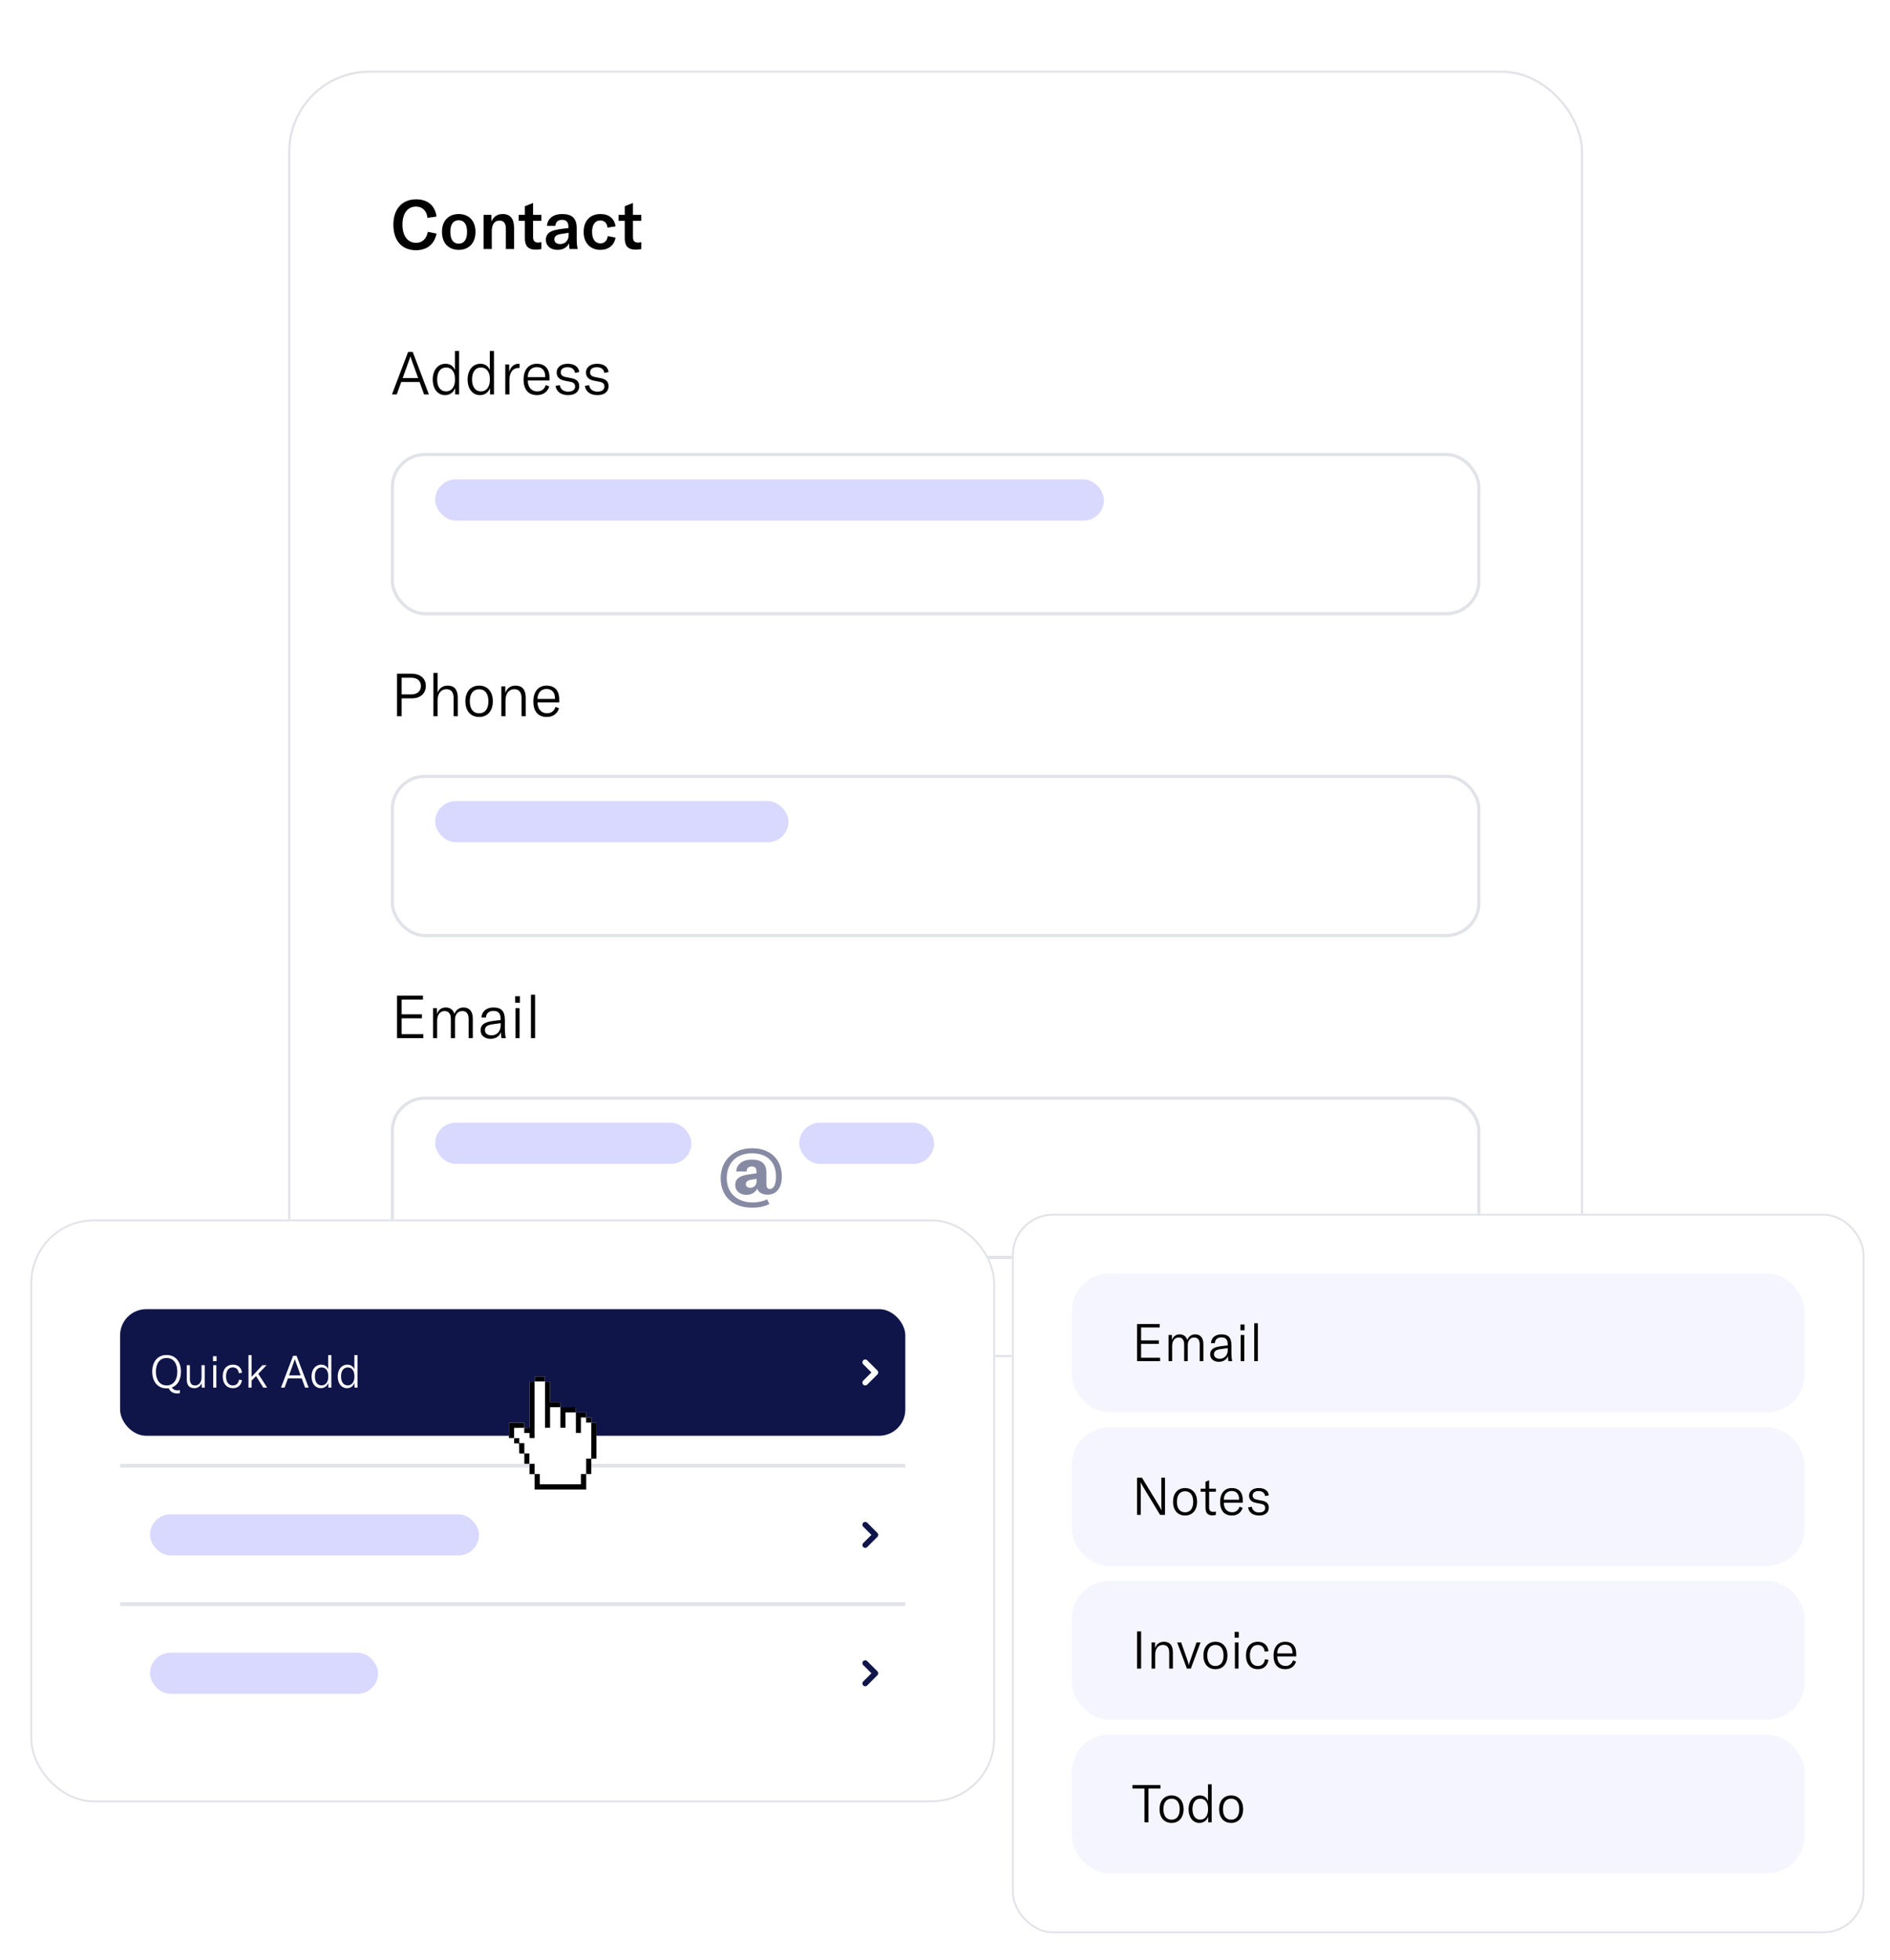 <svg width="623" height="646" viewBox="0 0 623 646" fill="none" xmlns="http://www.w3.org/2000/svg">
<g filter="url(#filter0_d_2686_55606)">
<rect x="95" y="12" width="426.817" height="424" rx="26.764" fill="white"/>
<path d="M137.147 71.191C132.121 71.191 129.664 67.63 129.664 62.784C129.664 57.803 132.391 54.422 137.192 54.422C141.181 54.422 143.457 56.699 143.886 60.102L140.911 60.53C140.64 58.254 139.31 56.811 137.102 56.811C134.284 56.811 132.662 59.178 132.662 62.761C132.662 66.255 134.239 68.757 137.169 68.757C139.22 68.757 140.618 67.382 141.023 65.128L143.908 65.714C143.232 68.914 141.046 71.191 137.147 71.191ZM151.209 71.078C147.964 71.078 145.687 68.937 145.687 65.15C145.687 61.387 147.964 59.268 151.209 59.268C154.455 59.268 156.731 61.387 156.731 65.15C156.731 68.937 154.455 71.078 151.209 71.078ZM148.437 65.15C148.437 67.72 149.474 69.027 151.209 69.027C152.945 69.027 153.959 67.72 153.959 65.15C153.959 62.581 152.945 61.319 151.209 61.319C149.474 61.319 148.437 62.581 148.437 65.15ZM159.4 70.808V59.538H161.969V61.725C162.735 60.079 163.975 59.268 165.71 59.268C168.167 59.268 169.452 60.801 169.452 63.821V70.808H166.747V64.091C166.747 62.311 166.048 61.432 164.629 61.432C163.051 61.432 162.104 62.694 162.104 64.835V70.808H159.4ZM170.985 61.499V59.538H173.013V56.699L175.718 55.617V59.538H178.467V61.499H175.718V66.886C175.718 68.081 176.236 68.666 177.363 68.666C177.814 68.666 178.107 68.599 178.467 68.531V70.808C177.814 70.943 177.318 71.01 176.619 71.01C173.914 71.01 173.013 69.591 173.013 67.314V61.499H170.985ZM183.788 71.078C181.466 71.078 179.934 69.748 179.934 67.742C179.934 66.661 180.407 65.759 181.309 65.196C182.12 64.722 183.202 64.429 184.982 64.181L187.371 63.888V63.595C187.371 61.905 186.718 61.184 185.275 61.184C183.946 61.184 183.157 61.883 183.067 63.167H180.294C180.475 60.756 182.368 59.268 185.275 59.268C188.611 59.268 190.099 60.688 190.099 63.956V67.314C190.099 68.847 190.211 70.019 190.437 70.808H187.732C187.642 70.244 187.574 69.568 187.552 68.869C187.011 70.244 185.591 71.078 183.788 71.078ZM182.729 67.607C182.729 68.554 183.45 69.162 184.644 69.162C186.312 69.162 187.439 67.968 187.439 66.187V65.466L184.892 65.849C183.405 66.097 182.729 66.638 182.729 67.607ZM197.914 71.078C194.556 71.078 192.392 68.757 192.392 65.173C192.392 61.499 194.511 59.268 197.937 59.268C200.732 59.268 202.557 60.756 202.895 63.325L200.258 63.753C200.078 62.221 199.199 61.387 197.869 61.387C196.201 61.387 195.165 62.784 195.165 65.106C195.165 67.54 196.179 68.937 197.914 68.937C199.267 68.937 200.101 68.103 200.348 66.525L202.895 67.044C202.49 69.546 200.596 71.078 197.914 71.078ZM203.911 61.499V59.538H205.94V56.699L208.644 55.617V59.538H211.394V61.499H208.644V66.886C208.644 68.081 209.163 68.666 210.29 68.666C210.741 68.666 211.033 68.599 211.394 68.531V70.808C210.741 70.943 210.245 71.01 209.546 71.01C206.841 71.01 205.94 69.591 205.94 67.314V61.499H203.911Z" fill="black"/>
<path d="M129.202 118.711L134.526 104.709H136.045L141.369 118.711H139.792L138.313 114.629H132.258L130.779 118.711H129.202ZM132.732 113.327H137.839L135.749 107.588C135.552 107.036 135.433 106.661 135.295 106.228H135.256C135.138 106.661 135.019 107.036 134.802 107.588L132.732 113.327ZM146.7 118.948C144.255 118.948 142.638 116.857 142.638 113.781C142.638 110.744 144.354 108.614 146.858 108.614C148.278 108.614 149.363 109.265 149.954 110.645V104.413H151.335V118.711H150.033V116.621C149.461 118.08 148.278 118.948 146.7 118.948ZM144.097 113.781C144.097 116.226 145.202 117.725 147.036 117.725C148.85 117.725 149.974 116.187 149.974 113.998V113.583C149.974 111.335 148.889 109.837 147.055 109.837C145.202 109.837 144.097 111.316 144.097 113.781ZM158.198 118.948C155.752 118.948 154.135 116.857 154.135 113.781C154.135 110.744 155.851 108.614 158.356 108.614C159.775 108.614 160.86 109.265 161.452 110.645V104.413H162.832V118.711H161.531V116.621C160.959 118.08 159.775 118.948 158.198 118.948ZM155.595 113.781C155.595 116.226 156.699 117.725 158.533 117.725C160.347 117.725 161.471 116.187 161.471 113.998V113.583C161.471 111.335 160.387 109.837 158.553 109.837C156.699 109.837 155.595 111.316 155.595 113.781ZM167.841 111.256C168.295 109.738 169.38 108.614 170.898 108.614C171.036 108.614 171.135 108.614 171.273 108.634V109.975H171.115C170.169 109.975 169.498 110.251 169.005 110.724C168.098 111.631 167.92 112.952 167.92 114.195V118.711H166.56V108.85H167.841V111.256ZM177.022 118.948C174.222 118.948 172.585 117.153 172.585 113.84C172.585 110.606 174.242 108.614 176.963 108.614C179.606 108.614 181.124 110.191 181.124 113.189V114.136H173.966C173.985 116.364 175.208 117.725 177.121 117.725C178.501 117.725 179.487 116.956 179.902 115.615L181.065 116.088C180.454 117.922 179.014 118.948 177.022 118.948ZM173.966 113.012H179.724V112.834C179.724 110.803 178.699 109.718 176.943 109.718C175.109 109.718 174.005 110.98 173.966 113.012ZM187.281 118.948C184.973 118.948 183.435 117.863 183.12 115.891L184.52 115.654C184.756 117.054 185.762 117.804 187.32 117.804C188.76 117.804 189.568 117.114 189.568 116.127C189.568 115.161 189.016 114.747 187.971 114.55L186.058 114.175C184.421 113.86 183.494 112.972 183.494 111.473C183.494 109.817 184.895 108.614 187.123 108.614C189.292 108.614 190.732 109.58 190.929 111.335L189.549 111.631C189.351 110.428 188.503 109.738 187.064 109.738C185.703 109.738 184.835 110.369 184.835 111.414C184.835 112.341 185.447 112.795 186.472 112.992L188.405 113.367C190.16 113.722 190.929 114.57 190.929 116.009C190.929 117.764 189.608 118.948 187.281 118.948ZM196.949 118.948C194.641 118.948 193.103 117.863 192.788 115.891L194.188 115.654C194.424 117.054 195.43 117.804 196.988 117.804C198.428 117.804 199.236 117.114 199.236 116.127C199.236 115.161 198.684 114.747 197.639 114.55L195.726 114.175C194.089 113.86 193.162 112.972 193.162 111.473C193.162 109.817 194.562 108.614 196.791 108.614C198.96 108.614 200.4 109.58 200.597 111.335L199.217 111.631C199.019 110.428 198.171 109.738 196.732 109.738C195.371 109.738 194.503 110.369 194.503 111.414C194.503 112.341 195.115 112.795 196.14 112.992L198.073 113.367C199.828 113.722 200.597 114.57 200.597 116.009C200.597 117.764 199.276 118.948 196.949 118.948Z" fill="black"/>
<rect x="129.335" y="138.508" width="358.146" height="52.472" rx="10.741" fill="white"/>
<rect x="129.335" y="138.508" width="358.146" height="52.472" rx="10.741" stroke="#E2E3E9" stroke-width="1.056"/>
<path d="M132.396 224.777H130.878V210.775H135.749C138.569 210.775 140.364 212.333 140.364 214.779C140.364 217.283 138.569 218.881 135.749 218.881H132.396V224.777ZM132.396 217.579H135.611C137.524 217.579 138.746 216.495 138.746 214.779C138.746 213.122 137.524 212.077 135.611 212.077H132.396V217.579ZM142.871 224.777V210.48H144.232V217.007C144.804 215.489 145.987 214.68 147.604 214.68C149.754 214.68 150.898 216.041 150.898 218.664V224.777H149.517V218.743C149.517 216.85 148.709 215.863 147.151 215.863C145.356 215.863 144.232 217.283 144.232 219.591V224.777H142.871ZM157.939 225.014C155.198 225.014 153.403 223.062 153.403 219.847C153.403 216.633 155.198 214.68 157.939 214.68C160.661 214.68 162.455 216.633 162.455 219.847C162.455 223.062 160.661 225.014 157.939 225.014ZM154.863 219.847C154.863 222.411 156.026 223.811 157.939 223.811C159.832 223.811 160.996 222.411 160.996 219.847C160.996 217.283 159.832 215.883 157.939 215.883C156.026 215.883 154.863 217.283 154.863 219.847ZM165.269 224.777V214.917H166.571V217.086C167.162 215.489 168.306 214.68 169.943 214.68C172.152 214.68 173.296 216.041 173.296 218.684V224.777H171.915V218.762C171.915 216.85 171.087 215.863 169.529 215.863C167.754 215.863 166.63 217.283 166.63 219.591V224.777H165.269ZM180.239 225.014C177.438 225.014 175.801 223.219 175.801 219.906C175.801 216.672 177.458 214.68 180.179 214.68C182.822 214.68 184.34 216.258 184.34 219.255V220.202H177.182C177.202 222.431 178.424 223.791 180.337 223.791C181.718 223.791 182.704 223.022 183.118 221.681L184.281 222.154C183.67 223.989 182.23 225.014 180.239 225.014ZM177.182 219.078H182.94V218.901C182.94 216.869 181.915 215.785 180.16 215.785C178.326 215.785 177.221 217.047 177.182 219.078Z" fill="black"/>
<rect x="129.335" y="244.575" width="358.146" height="52.472" rx="10.741" fill="white"/>
<rect x="129.335" y="244.575" width="358.146" height="52.472" rx="10.741" stroke="#E2E3E9" stroke-width="1.056"/>
<path d="M132.396 329.542H139.555V330.844H130.878V316.842H139.417V318.143H132.396V323.015H139.082V324.316H132.396V329.542ZM142.737 320.983H144.018V322.896C144.511 321.496 145.537 320.747 146.937 320.747C148.357 320.747 149.363 321.496 149.777 322.857C150.369 321.457 151.414 320.747 152.814 320.747C154.747 320.747 155.851 322.088 155.851 324.395V330.844H154.471V324.513C154.471 322.837 153.761 321.93 152.4 321.93C150.901 321.93 149.974 323.034 149.974 324.849V330.844H148.613V324.434C148.613 322.837 147.864 321.93 146.562 321.93C145.064 321.93 144.097 323.153 144.097 325.085V330.844H142.737V320.983ZM161.685 331.08C159.713 331.08 158.412 329.937 158.412 328.241C158.412 327.294 158.826 326.525 159.615 326.032C160.325 325.618 161.291 325.342 162.849 325.144L165.038 324.888V324.73C165.038 322.699 164.328 321.89 162.652 321.89C161.173 321.89 160.265 322.66 160.187 324.06H158.707C158.826 322.028 160.364 320.747 162.632 320.747C165.275 320.747 166.418 321.969 166.418 324.829V327.393C166.418 328.931 166.517 330.035 166.734 330.844H165.294C165.196 330.311 165.136 329.601 165.117 328.872C164.643 330.252 163.381 331.08 161.685 331.08ZM159.851 328.201C159.851 329.266 160.68 329.937 162.001 329.937C163.835 329.937 165.058 328.556 165.058 326.545V325.914L162.257 326.308C160.581 326.545 159.851 327.116 159.851 328.201ZM169.911 330.844V320.983H171.271V330.844H169.911ZM169.812 319.208V317.039H171.37V319.208H169.812ZM176.375 316.546V330.844H175.014V316.546H176.375Z" fill="black"/>
<rect x="129.335" y="350.641" width="358.146" height="52.472" rx="10.741" fill="white"/>
<rect x="129.335" y="350.641" width="358.146" height="52.472" rx="10.741" stroke="#E2E3E9" stroke-width="1.056"/>
<path d="M247.892 386.736C241.565 386.736 237.553 382.955 237.553 377.014C237.553 371.227 241.694 367.138 247.892 367.138C253.962 367.138 257.717 370.841 257.717 376.5C257.717 380.152 255.917 382.441 253.062 382.441C251.262 382.441 250.027 381.721 249.616 380.435C248.973 381.747 247.661 382.492 246.015 382.492C243.854 382.492 242.363 381.181 242.363 379.252C242.363 377.297 243.623 376.268 246.504 375.805L249.358 375.394V374.905C249.358 373.67 248.921 373.156 247.79 373.156C246.709 373.156 246.169 373.696 246.118 374.802H242.697C242.8 372.41 244.78 370.867 247.815 370.867C251.005 370.867 252.625 372.282 252.625 375.111V378.712C252.625 380.023 252.934 380.589 253.757 380.589C255.017 380.589 255.788 379.046 255.788 376.551C255.788 371.741 252.985 368.809 247.867 368.809C242.671 368.809 239.559 372.05 239.559 377.014C239.559 381.849 242.954 385.013 248.175 385.013C249.77 385.013 251.57 384.601 252.882 383.984L253.602 385.527C251.956 386.35 250.156 386.736 247.892 386.736ZM245.835 378.969C245.835 379.663 246.426 380.178 247.224 380.178C248.561 380.178 249.41 379.303 249.41 377.914V377.246L247.815 377.477C246.478 377.683 245.835 378.171 245.835 378.969Z" fill="#878AA3"/>
<rect x="95.352" y="12.352" width="426.113" height="423.296" rx="26.412" stroke="#E2E3E9" stroke-width="0.704"/>
</g>
<rect x="143.442" y="158" width="220.465" height="13.558" rx="6.779" fill="#D9D8FF"/>
<rect x="143.442" y="264" width="116.465" height="13.558" rx="6.779" fill="#D9D8FF"/>
<rect x="143.442" y="370" width="84.465" height="13.558" rx="6.779" fill="#D9D8FF"/>
<rect x="263.442" y="370" width="44.465" height="13.558" rx="6.779" fill="#D9D8FF"/>
<g filter="url(#filter1_d_2686_55606)">
<rect x="10" y="392" width="318" height="192.093" rx="20.953" fill="white"/>
<rect x="39.581" y="421.582" width="258.837" height="41.721" rx="8.628" fill="#0F1548"/>
<path d="M54.914 447.693C52.045 447.693 50.181 445.534 50.181 442.191C50.181 438.775 52.045 436.689 54.914 436.689C57.784 436.689 59.648 438.775 59.648 442.191C59.648 444.854 58.494 446.732 56.615 447.412C57.237 448.211 57.887 448.344 58.523 448.344C58.849 448.344 59.056 448.3 59.307 448.241V449.261C58.967 449.306 58.701 449.35 58.316 449.35C57 449.35 56.068 448.67 55.61 447.649C55.388 447.679 55.151 447.693 54.914 447.693ZM51.38 442.191C51.38 444.913 52.711 446.717 54.914 446.717C57.133 446.717 58.449 444.972 58.449 442.191C58.449 439.411 57.133 437.665 54.914 437.665C52.711 437.665 51.38 439.411 51.38 442.191ZM64.103 447.619C62.254 447.619 61.574 446.495 61.574 444.735V440.047H62.594V444.632C62.594 446.081 63.275 446.732 64.28 446.732C65.626 446.732 66.44 445.578 66.44 444.084V440.047H67.475V447.442H66.499V445.918C66.159 446.895 65.227 447.619 64.103 447.619ZM70.289 447.442V440.047H71.309V447.442H70.289ZM70.215 438.715V437.088H71.383V438.715H70.215ZM76.779 447.619C74.723 447.619 73.421 446.126 73.421 443.744C73.421 441.333 74.708 439.869 76.779 439.869C78.465 439.869 79.589 440.86 79.766 442.546L78.716 442.664C78.568 441.437 77.858 440.771 76.734 440.771C75.359 440.771 74.516 441.881 74.516 443.729C74.516 445.623 75.359 446.717 76.779 446.717C77.888 446.717 78.583 446.052 78.775 444.824L79.766 444.972C79.5 446.643 78.406 447.619 76.779 447.619ZM81.902 447.442V436.719H82.922V443.907L86.502 440.047H87.862L85.141 442.886L88.055 447.442H86.783L84.416 443.626L82.922 445.12V447.442H81.902ZM92.622 447.442L96.616 436.94H97.754L101.748 447.442H100.565L99.455 444.38H94.915L93.805 447.442H92.622ZM95.27 443.404H99.1L97.533 439.1C97.385 438.686 97.296 438.405 97.192 438.079H97.163C97.074 438.405 96.985 438.686 96.823 439.1L95.27 443.404ZM105.746 447.619C103.912 447.619 102.699 446.052 102.699 443.744C102.699 441.466 103.986 439.869 105.864 439.869C106.929 439.869 107.743 440.357 108.187 441.392V436.719H109.222V447.442H108.246V445.874C107.817 446.969 106.929 447.619 105.746 447.619ZM103.794 443.744C103.794 445.578 104.622 446.702 105.998 446.702C107.358 446.702 108.201 445.549 108.201 443.907V443.596C108.201 441.91 107.388 440.786 106.012 440.786C104.622 440.786 103.794 441.895 103.794 443.744ZM114.369 447.619C112.535 447.619 111.322 446.052 111.322 443.744C111.322 441.466 112.609 439.869 114.488 439.869C115.552 439.869 116.366 440.357 116.81 441.392V436.719H117.845V447.442H116.869V445.874C116.44 446.969 115.552 447.619 114.369 447.619ZM112.417 443.744C112.417 445.578 113.245 446.702 114.621 446.702C115.981 446.702 116.824 445.549 116.824 443.907V443.596C116.824 441.91 116.011 440.786 114.635 440.786C113.245 440.786 112.417 441.895 112.417 443.744Z" fill="white"/>
<path d="M285.204 439.088L288.558 442.442L285.204 445.796" stroke="white" stroke-width="1.849" stroke-linecap="round" stroke-linejoin="round"/>
<rect x="49.442" y="489.186" width="108.465" height="13.558" rx="6.779" fill="#D9D8FF"/>
<path d="M285.204 492.61L288.558 495.965L285.204 499.319" stroke="#0F1548" stroke-width="1.849" stroke-linecap="round" stroke-linejoin="round"/>
<path d="M39.581 473.779H298.419V472.546H39.581V473.779Z" fill="#E2E3E9" mask="url(#path-20-inside-1_2686_55606)"/>
<rect x="49.442" y="534.791" width="75.186" height="13.558" rx="6.779" fill="#D9D8FF"/>
<path d="M285.204 538.216L288.558 541.57L285.204 544.924" stroke="#0F1548" stroke-width="1.849" stroke-linecap="round" stroke-linejoin="round"/>
<path d="M39.581 519.384H298.419V518.151H39.581V519.384Z" fill="#E2E3E9" mask="url(#path-24-inside-2_2686_55606)"/>
<g clip-path="url(#clip0_2686_55606)">
<path d="M180.227 445.871L178.363 444.584L176.261 445.4L175.516 446.166L175.271 461.852L173.259 461.533L172.327 459.757L168.9 459.708V463.243C168.9 463.243 171.85 466.528 171.99 466.676C172.131 466.823 172.425 468.671 172.425 468.671L175.664 474.56L176.743 477.16C176.743 477.16 176.939 480.023 177.234 480.072C177.528 480.121 192.101 480.366 192.101 480.366L192.386 476.775L194.064 474.871L194.359 471.485L195.782 469.768L195.586 459.659L192.387 456.519L190.335 456.176L188.962 454.762H185.566L183.894 453.071H180.669" fill="white"/>
<path d="M189.838 455.602C189.833 455.647 189.823 455.693 189.823 455.738C189.825 457.889 189.828 460.039 189.832 462.189C189.832 462.242 189.844 462.295 189.852 462.352C190.398 462.352 190.928 462.352 191.493 462.352C191.493 460.662 191.493 458.988 191.493 457.27C191.912 457.27 192.297 457.262 192.682 457.272C193.205 457.285 193.207 457.29 193.211 457.817C193.215 458.201 193.212 458.584 193.212 458.964C193.828 458.964 194.389 458.964 194.951 458.964C194.938 459.09 194.912 459.216 194.912 459.342C194.908 462.692 194.906 466.04 194.905 469.39C194.905 469.866 194.905 470.342 194.905 470.845C194.321 470.845 193.782 470.845 193.227 470.845C193.223 470.934 193.217 470.997 193.217 471.059C193.22 472.572 193.224 474.085 193.224 475.598C193.224 475.704 193.202 475.811 193.19 475.918C192.633 475.918 192.076 475.918 191.492 475.918C191.492 477.079 191.492 478.183 191.492 479.29C186.967 479.29 182.469 479.29 177.937 479.29C177.937 478.166 177.937 477.063 177.937 475.913C177.356 475.913 176.81 475.913 176.227 475.913C176.227 474.764 176.227 473.663 176.227 472.542C175.746 472.542 175.304 472.553 174.863 472.537C174.618 472.528 174.546 472.624 174.547 472.857C174.555 473.844 174.548 474.832 174.549 475.818C174.549 475.852 174.567 475.885 174.586 475.95C175.119 475.95 175.651 475.95 176.233 475.95C176.233 477.658 176.233 479.331 176.233 481.011C181.92 481.011 187.555 481.011 193.24 481.011C193.24 479.381 193.241 477.795 193.238 476.208C193.238 476.11 193.203 476.012 193.185 475.914C193.746 475.914 194.307 475.914 194.911 475.914C194.911 474.251 194.911 472.594 194.911 470.903C195.491 470.877 196.029 470.853 196.585 470.827C196.585 466.874 196.585 462.939 196.585 458.972C196.01 458.972 195.476 458.972 194.94 458.973C194.94 458.433 194.94 457.893 194.94 457.304C194.328 457.304 193.782 457.304 193.201 457.304C193.201 456.715 193.201 456.175 193.201 455.608C192.054 455.608 190.943 455.608 189.832 455.608C189.832 455.06 189.832 454.511 189.832 453.901C188.554 453.901 187.34 453.903 186.126 453.9C185.667 453.899 185.208 453.883 184.749 453.874C184.725 453.333 184.702 452.792 184.677 452.206C183.563 452.206 182.462 452.206 181.314 452.206C181.314 449.933 181.314 447.706 181.314 445.474C180.735 445.474 180.203 445.474 179.652 445.474C179.652 450.543 179.652 455.595 179.652 460.664C180.209 460.664 180.749 460.664 181.322 460.664C181.322 460.531 181.322 460.422 181.322 460.314C181.319 458.772 181.316 457.231 181.314 455.689C181.313 455.181 181.325 454.674 181.313 454.166C181.308 453.945 181.389 453.878 181.603 453.889C181.898 453.905 182.193 453.893 182.489 453.89C183.244 453.883 184 453.874 184.755 453.866C184.75 453.921 184.741 453.976 184.741 454.031C184.736 455.978 184.733 457.924 184.73 459.871C184.729 460.128 184.73 460.385 184.73 460.662C185.297 460.662 185.837 460.662 186.408 460.662C186.408 458.965 186.408 457.291 186.408 455.601C187.572 455.601 188.705 455.601 189.838 455.602Z" fill="white"/>
<path d="M172.808 460.728C172.808 460.159 172.808 459.591 172.808 459.018C171.12 459.018 169.439 459.018 167.768 459.018C167.768 460.716 167.768 462.381 167.768 464.047C168.339 464.047 168.886 464.047 169.459 464.047C169.459 462.918 169.459 461.823 169.459 460.716C169.527 460.707 169.571 460.696 169.615 460.695C170.63 460.689 171.645 460.683 172.661 460.681C172.711 460.681 172.762 460.709 172.812 460.724C172.812 461.263 172.812 461.803 172.812 462.389C173.426 462.389 173.974 462.389 174.554 462.389C174.554 462.974 174.554 463.513 174.554 464.057C175.126 464.057 175.666 464.057 176.214 464.057C176.214 457.843 176.214 451.647 176.214 445.463C175.65 445.463 175.111 445.463 174.541 445.463C174.541 450.54 174.541 455.583 174.541 460.657C174.382 460.657 174.255 460.652 174.129 460.659C173.688 460.68 173.248 460.705 172.808 460.728Z" fill="white"/>
<path d="M171.151 464.08C170.613 464.08 170.127 464.074 169.641 464.088C169.582 464.09 169.477 464.194 169.476 464.252C169.462 464.754 169.468 465.258 169.468 465.807C169.9 465.807 170.315 465.83 170.726 465.799C171.03 465.777 171.107 465.903 171.107 466.17C171.11 466.973 171.126 467.775 171.133 468.577C171.138 469.16 171.134 469.162 171.716 469.17C172.081 469.175 172.445 469.171 172.839 469.171C172.839 470.325 172.839 471.419 172.839 472.534C173.401 472.534 173.931 472.534 174.505 472.534C174.505 471.407 174.505 470.296 174.505 469.139C173.968 469.139 173.421 469.139 172.838 469.139C172.838 467.991 172.838 466.889 172.838 465.755C172.261 465.755 171.721 465.755 171.151 465.755C171.151 465.181 171.151 464.641 171.151 464.08Z" fill="white"/>
<path d="M179.591 445.4C179.591 444.854 179.591 444.311 179.591 443.768C178.458 443.768 177.367 443.768 176.261 443.768C176.261 444.321 176.261 444.852 176.261 445.4C177.379 445.4 178.482 445.4 179.591 445.4Z" fill="white"/>
<path d="M193.184 475.914C193.203 476.013 193.237 476.111 193.237 476.209C193.241 477.796 193.24 479.382 193.24 481.012C187.554 481.012 181.919 481.012 176.232 481.012C176.232 479.332 176.232 477.659 176.232 475.951C175.65 475.951 175.119 475.951 174.586 475.951C174.567 475.886 174.549 475.853 174.549 475.819C174.548 474.832 174.554 473.845 174.547 472.858C174.545 472.625 174.618 472.529 174.863 472.538C175.304 472.554 175.746 472.543 176.227 472.543C176.227 473.664 176.227 474.765 176.227 475.914C176.809 475.914 177.356 475.914 177.936 475.914C177.936 477.064 177.936 478.167 177.936 479.291C182.469 479.291 186.966 479.291 191.491 479.291C191.491 478.184 191.491 477.08 191.491 475.918C192.075 475.918 192.632 475.918 193.19 475.918L193.184 475.914Z" fill="black"/>
<path d="M172.807 460.729C173.247 460.705 173.687 460.68 174.127 460.659C174.254 460.652 174.381 460.657 174.54 460.657C174.54 455.584 174.54 450.54 174.54 445.463C175.11 445.463 175.648 445.463 176.212 445.463C176.212 451.647 176.212 457.843 176.212 464.057C175.664 464.057 175.125 464.057 174.552 464.057C174.552 463.513 174.552 462.974 174.552 462.389C173.972 462.389 173.424 462.389 172.81 462.389C172.81 461.803 172.81 461.263 172.81 460.724L172.807 460.729Z" fill="black"/>
<path d="M184.755 453.868C184 453.876 183.244 453.885 182.488 453.892C182.193 453.895 181.897 453.907 181.602 453.891C181.389 453.88 181.308 453.946 181.313 454.168C181.324 454.676 181.313 455.183 181.313 455.691C181.315 457.233 181.318 458.774 181.321 460.316C181.321 460.425 181.321 460.533 181.321 460.666C180.749 460.666 180.209 460.666 179.651 460.666C179.651 455.597 179.651 450.545 179.651 445.476C180.202 445.476 180.734 445.476 181.313 445.476C181.313 447.708 181.313 449.935 181.313 452.208C182.461 452.208 183.562 452.208 184.676 452.208C184.701 452.795 184.725 453.335 184.748 453.876L184.755 453.868Z" fill="black"/>
<path d="M193.189 475.918C193.201 475.811 193.223 475.705 193.223 475.598C193.222 474.085 193.218 472.572 193.216 471.059C193.216 470.997 193.222 470.934 193.226 470.845C193.781 470.845 194.32 470.845 194.904 470.845C194.904 470.342 194.904 469.866 194.904 469.39C194.905 466.041 194.907 462.692 194.911 459.343C194.911 459.216 194.936 459.09 194.949 458.964C194.948 458.965 194.94 458.972 194.94 458.972C195.474 458.972 196.008 458.972 196.584 458.972C196.584 462.939 196.584 466.875 196.584 470.827C196.028 470.852 195.49 470.877 194.91 470.903C194.91 472.593 194.91 474.251 194.91 475.914C194.306 475.914 193.745 475.914 193.184 475.913L193.189 475.918Z" fill="black"/>
<path d="M184.748 453.876C185.207 453.885 185.666 453.9 186.125 453.901C187.339 453.905 188.553 453.903 189.831 453.903C189.831 454.512 189.831 455.061 189.831 455.61L189.838 455.603C188.705 455.603 187.572 455.603 186.408 455.603C186.408 457.293 186.408 458.967 186.408 460.664C185.837 460.664 185.297 460.664 184.729 460.664C184.729 460.387 184.729 460.13 184.729 459.873C184.733 457.926 184.736 455.98 184.74 454.033C184.74 453.978 184.75 453.923 184.755 453.868C184.755 453.868 184.748 453.876 184.748 453.876Z" fill="black"/>
<path d="M189.831 455.609C190.942 455.609 192.053 455.609 193.2 455.609C193.2 456.176 193.2 456.716 193.2 457.305C193.781 457.305 194.328 457.305 194.94 457.305C194.94 457.894 194.94 458.434 194.94 458.973C194.941 458.973 194.949 458.966 194.95 458.965C194.389 458.965 193.828 458.965 193.212 458.965C193.212 458.585 193.215 458.202 193.211 457.818C193.207 457.291 193.205 457.286 192.682 457.273C192.297 457.263 191.912 457.271 191.493 457.271C191.493 458.989 191.493 460.663 191.493 462.353C190.929 462.353 190.398 462.353 189.851 462.353C189.844 462.296 189.832 462.243 189.832 462.19C189.828 460.04 189.825 457.89 189.823 455.739C189.823 455.694 189.833 455.648 189.838 455.602C189.838 455.602 189.831 455.609 189.831 455.609Z" fill="black"/>
<path d="M171.151 464.08C171.151 464.641 171.151 465.181 171.151 465.755C171.722 465.755 172.261 465.755 172.839 465.755C172.839 466.89 172.839 467.991 172.839 469.139C173.422 469.139 173.968 469.139 174.505 469.139C174.505 470.297 174.505 471.407 174.505 472.535C173.931 472.535 173.402 472.535 172.84 472.535C172.84 471.42 172.84 470.326 172.84 469.171C172.446 469.171 172.081 469.175 171.717 469.17C171.134 469.162 171.138 469.16 171.133 468.578C171.126 467.775 171.11 466.973 171.108 466.171C171.107 465.903 171.03 465.777 170.726 465.8C170.315 465.83 169.901 465.808 169.468 465.808C169.468 465.258 169.463 464.755 169.476 464.253C169.478 464.194 169.583 464.09 169.642 464.089C170.127 464.074 170.613 464.08 171.151 464.08Z" fill="black"/>
<path d="M172.811 460.724C172.761 460.709 172.711 460.681 172.66 460.681C171.645 460.684 170.63 460.689 169.614 460.695C169.571 460.695 169.527 460.707 169.459 460.716C169.459 461.823 169.459 462.918 169.459 464.047C168.885 464.047 168.338 464.047 167.767 464.047C167.767 462.381 167.767 460.716 167.767 459.019C169.439 459.019 171.12 459.019 172.808 459.019C172.808 459.591 172.808 460.16 172.807 460.729C172.808 460.729 172.811 460.724 172.811 460.724Z" fill="black"/>
<path d="M179.591 445.4C178.482 445.4 177.379 445.4 176.261 445.4C176.261 444.853 176.261 444.322 176.261 443.768C177.367 443.768 178.458 443.768 179.591 443.768C179.591 444.311 179.591 444.854 179.591 445.4Z" fill="black"/>
</g>
<rect x="10.308" y="392.308" width="317.384" height="191.477" rx="20.645" stroke="#E2E3E9" stroke-width="0.616"/>
</g>
<g filter="url(#filter2_d_2686_55606)">
<rect x="333.558" y="392" width="281.023" height="237.116" rx="13.558" fill="white"/>
<rect x="353.279" y="411.721" width="241.581" height="45.721" rx="12.326" fill="#F5F5FF"/>
<path d="M376.141 439.443H382.404V440.582H374.812V428.33H382.284V429.469H376.141V433.731H381.99V434.87H376.141V439.443ZM385.188 431.954H386.31V433.627C386.741 432.402 387.639 431.747 388.864 431.747C390.106 431.747 390.986 432.402 391.349 433.593C391.866 432.368 392.781 431.747 394.006 431.747C395.697 431.747 396.663 432.92 396.663 434.939V440.582H395.455V435.042C395.455 433.576 394.834 432.782 393.644 432.782C392.332 432.782 391.521 433.748 391.521 435.336V440.582H390.33V434.973C390.33 433.576 389.675 432.782 388.536 432.782C387.224 432.782 386.379 433.852 386.379 435.543V440.582H385.188V431.954ZM401.768 440.789C400.043 440.789 398.904 439.788 398.904 438.304C398.904 437.475 399.266 436.803 399.957 436.371C400.578 436.009 401.423 435.767 402.787 435.595L404.702 435.37V435.232C404.702 433.455 404.081 432.747 402.614 432.747C401.32 432.747 400.526 433.42 400.457 434.646H399.163C399.266 432.868 400.612 431.747 402.597 431.747C404.909 431.747 405.91 432.816 405.91 435.319V437.562C405.91 438.908 405.996 439.874 406.186 440.582H404.926C404.84 440.116 404.788 439.494 404.771 438.856C404.357 440.064 403.252 440.789 401.768 440.789ZM400.164 438.269C400.164 439.201 400.888 439.788 402.045 439.788C403.649 439.788 404.719 438.58 404.719 436.82V436.268L402.269 436.613C400.802 436.82 400.164 437.32 400.164 438.269ZM408.966 440.582V431.954H410.156V440.582H408.966ZM408.879 430.401V428.502H410.242V430.401H408.879ZM414.622 428.071V440.582H413.431V428.071H414.622Z" fill="black"/>
<rect x="353.279" y="462.372" width="241.581" height="45.721" rx="12.326" fill="#F5F5FF"/>
<path d="M374.812 491.232V478.981H376.434L382.111 488.333C382.422 488.868 382.646 489.283 382.836 489.748H382.87C382.836 489.283 382.819 488.903 382.819 488.247V478.981H384.026V491.232H382.404L376.727 481.863C376.417 481.328 376.192 480.948 376.003 480.448H375.968C376.003 480.862 376.02 481.293 376.02 481.949V491.232H374.812ZM390.638 491.439C388.239 491.439 386.669 489.731 386.669 486.918C386.669 484.106 388.239 482.397 390.638 482.397C393.019 482.397 394.589 484.106 394.589 486.918C394.589 489.731 393.019 491.439 390.638 491.439ZM387.946 486.918C387.946 489.162 388.964 490.387 390.638 490.387C392.294 490.387 393.313 489.162 393.313 486.918C393.313 484.675 392.294 483.45 390.638 483.45C388.964 483.45 387.946 484.675 387.946 486.918ZM395.775 483.605V482.605H397.362V480.327L398.57 479.809V482.605H400.796V483.605H398.57V488.782C398.57 489.8 399.019 490.249 399.916 490.249C400.261 490.249 400.503 490.214 400.796 490.145V491.232C400.434 491.336 400.089 491.388 399.605 491.388C397.932 491.388 397.362 490.37 397.362 488.834V483.605H395.775ZM406.072 491.439C403.621 491.439 402.189 489.869 402.189 486.97C402.189 484.14 403.639 482.397 406.02 482.397C408.332 482.397 409.661 483.778 409.661 486.401V487.229H403.397C403.414 489.179 404.484 490.37 406.158 490.37C407.366 490.37 408.229 489.697 408.591 488.523L409.609 488.937C409.074 490.542 407.815 491.439 406.072 491.439ZM403.397 486.245H408.436V486.09C408.436 484.313 407.538 483.364 406.003 483.364C404.398 483.364 403.432 484.468 403.397 486.245ZM415.048 491.439C413.029 491.439 411.683 490.49 411.407 488.765L412.632 488.558C412.839 489.783 413.719 490.439 415.082 490.439C416.342 490.439 417.05 489.835 417.05 488.972C417.05 488.126 416.566 487.764 415.652 487.591L413.978 487.264C412.546 486.987 411.735 486.211 411.735 484.9C411.735 483.45 412.96 482.397 414.91 482.397C416.808 482.397 418.068 483.243 418.24 484.779L417.032 485.038C416.86 483.985 416.118 483.381 414.858 483.381C413.667 483.381 412.908 483.933 412.908 484.848C412.908 485.659 413.443 486.056 414.34 486.228L416.031 486.556C417.567 486.867 418.24 487.609 418.24 488.868C418.24 490.404 417.084 491.439 415.048 491.439Z" fill="black"/>
<rect x="353.279" y="513.023" width="241.581" height="45.721" rx="12.326" fill="#F5F5FF"/>
<path d="M376.141 541.884H374.812V529.632H376.141V541.884ZM379.594 541.884V533.256H380.732V535.154C381.25 533.756 382.251 533.049 383.683 533.049C385.616 533.049 386.617 534.239 386.617 536.552V541.884H385.409V536.621C385.409 534.947 384.684 534.084 383.321 534.084C381.768 534.084 380.784 535.327 380.784 537.346V541.884H379.594ZM391.228 541.884L388.036 533.256H389.347L391.487 539.364C391.642 539.848 391.763 540.244 391.849 540.641H391.901C391.987 540.244 392.126 539.848 392.281 539.364L394.421 533.256H395.732L392.54 541.884H391.228ZM400.648 542.091C398.249 542.091 396.679 540.383 396.679 537.57C396.679 534.757 398.249 533.049 400.648 533.049C403.029 533.049 404.599 534.757 404.599 537.57C404.599 540.383 403.029 542.091 400.648 542.091ZM397.956 537.57C397.956 539.813 398.974 541.038 400.648 541.038C402.304 541.038 403.322 539.813 403.322 537.57C403.322 535.327 402.304 534.101 400.648 534.101C398.974 534.101 397.956 535.327 397.956 537.57ZM407.061 541.884V533.256H408.252V541.884H407.061ZM406.975 531.703V529.805H408.338V531.703H406.975ZM414.633 542.091C412.234 542.091 410.716 540.348 410.716 537.57C410.716 534.757 412.217 533.049 414.633 533.049C416.6 533.049 417.912 534.205 418.119 536.172L416.894 536.31C416.721 534.878 415.893 534.101 414.581 534.101C412.976 534.101 411.993 535.396 411.993 537.553C411.993 539.761 412.976 541.038 414.633 541.038C415.927 541.038 416.738 540.262 416.963 538.83L418.119 539.002C417.808 540.952 416.531 542.091 414.633 542.091ZM423.681 542.091C421.231 542.091 419.799 540.521 419.799 537.622C419.799 534.792 421.248 533.049 423.63 533.049C425.942 533.049 427.271 534.429 427.271 537.052V537.88H421.007C421.024 539.83 422.094 541.021 423.768 541.021C424.976 541.021 425.838 540.348 426.201 539.175L427.219 539.589C426.684 541.194 425.424 542.091 423.681 542.091ZM421.007 536.897H426.045V536.742C426.045 534.964 425.148 534.015 423.612 534.015C422.008 534.015 421.041 535.12 421.007 536.897Z" fill="black"/>
<rect x="353.279" y="563.674" width="241.581" height="45.721" rx="12.326" fill="#F5F5FF"/>
<path d="M373.276 581.422V580.284H382.542V581.422H378.574V592.535H377.245V581.422H373.276ZM386.189 592.742C383.791 592.742 382.22 591.034 382.22 588.221C382.22 585.409 383.791 583.7 386.189 583.7C388.57 583.7 390.141 585.409 390.141 588.221C390.141 591.034 388.57 592.742 386.189 592.742ZM383.497 588.221C383.497 590.464 384.515 591.69 386.189 591.69C387.846 591.69 388.864 590.464 388.864 588.221C388.864 585.978 387.846 584.753 386.189 584.753C384.515 584.753 383.497 585.978 383.497 588.221ZM395.347 592.742C393.207 592.742 391.792 590.913 391.792 588.221C391.792 585.564 393.293 583.7 395.485 583.7C396.727 583.7 397.676 584.27 398.194 585.478V580.025H399.402V592.535H398.263V590.706C397.762 591.983 396.727 592.742 395.347 592.742ZM393.069 588.221C393.069 590.361 394.035 591.672 395.64 591.672C397.227 591.672 398.211 590.326 398.211 588.411V588.049C398.211 586.081 397.262 584.77 395.657 584.77C394.035 584.77 393.069 586.064 393.069 588.221ZM405.821 592.742C403.422 592.742 401.852 591.034 401.852 588.221C401.852 585.409 403.422 583.7 405.821 583.7C408.202 583.7 409.773 585.409 409.773 588.221C409.773 591.034 408.202 592.742 405.821 592.742ZM403.129 588.221C403.129 590.464 404.147 591.69 405.821 591.69C407.478 591.69 408.496 590.464 408.496 588.221C408.496 585.978 407.478 584.753 405.821 584.753C404.147 584.753 403.129 585.978 403.129 588.221Z" fill="black"/>
<rect x="333.866" y="392.308" width="280.407" height="236.5" rx="13.25" stroke="#E2E3E9" stroke-width="0.616"/>
</g>
<defs>
<filter id="filter0_d_2686_55606" x="72.462" y="0.731" width="471.894" height="469.076" filterUnits="userSpaceOnUse" color-interpolation-filters="sRGB">
<feFlood flood-opacity="0" result="BackgroundImageFix"/>
<feColorMatrix in="SourceAlpha" type="matrix" values="0 0 0 0 0 0 0 0 0 0 0 0 0 0 0 0 0 0 127 0" result="hardAlpha"/>
<feMorphology radius="11.269" operator="erode" in="SourceAlpha" result="effect1_dropShadow_2686_55606"/>
<feOffset dy="11.269"/>
<feGaussianBlur stdDeviation="16.904"/>
<feColorMatrix type="matrix" values="0 0 0 0 0.035 0 0 0 0 0.047 0 0 0 0 0.165 0 0 0 0.2 0"/>
<feBlend mode="normal" in2="BackgroundImageFix" result="effect1_dropShadow_2686_55606"/>
<feBlend mode="normal" in="SourceGraphic" in2="effect1_dropShadow_2686_55606" result="shape"/>
</filter>
<filter id="filter1_d_2686_55606" x="0.14" y="392" width="337.721" height="211.814" filterUnits="userSpaceOnUse" color-interpolation-filters="sRGB">
<feFlood flood-opacity="0" result="BackgroundImageFix"/>
<feColorMatrix in="SourceAlpha" type="matrix" values="0 0 0 0 0 0 0 0 0 0 0 0 0 0 0 0 0 0 127 0" result="hardAlpha"/>
<feMorphology radius="9.86" operator="erode" in="SourceAlpha" result="effect1_dropShadow_2686_55606"/>
<feOffset dy="9.86"/>
<feGaussianBlur stdDeviation="9.86"/>
<feColorMatrix type="matrix" values="0 0 0 0 0.035 0 0 0 0 0.047 0 0 0 0 0.165 0 0 0 0.2 0"/>
<feBlend mode="normal" in2="BackgroundImageFix" result="effect1_dropShadow_2686_55606"/>
<feBlend mode="normal" in="SourceGraphic" in2="effect1_dropShadow_2686_55606" result="shape"/>
</filter>
<filter id="filter2_d_2686_55606" x="325.558" y="392" width="297.023" height="253.116" filterUnits="userSpaceOnUse" color-interpolation-filters="sRGB">
<feFlood flood-opacity="0" result="BackgroundImageFix"/>
<feColorMatrix in="SourceAlpha" type="matrix" values="0 0 0 0 0 0 0 0 0 0 0 0 0 0 0 0 0 0 127 0" result="hardAlpha"/>
<feMorphology radius="8" operator="erode" in="SourceAlpha" result="effect1_dropShadow_2686_55606"/>
<feOffset dy="8"/>
<feGaussianBlur stdDeviation="8"/>
<feColorMatrix type="matrix" values="0 0 0 0 0.035 0 0 0 0 0.047 0 0 0 0 0.165 0 0 0 0.2 0"/>
<feBlend mode="normal" in2="BackgroundImageFix" result="effect1_dropShadow_2686_55606"/>
<feBlend mode="normal" in="SourceGraphic" in2="effect1_dropShadow_2686_55606" result="shape"/>
</filter>
<clipPath id="clip0_2686_55606">
<rect width="28.816" height="37.244" fill="white" transform="translate(167.768 443.768)"/>
</clipPath>
</defs>
</svg>
